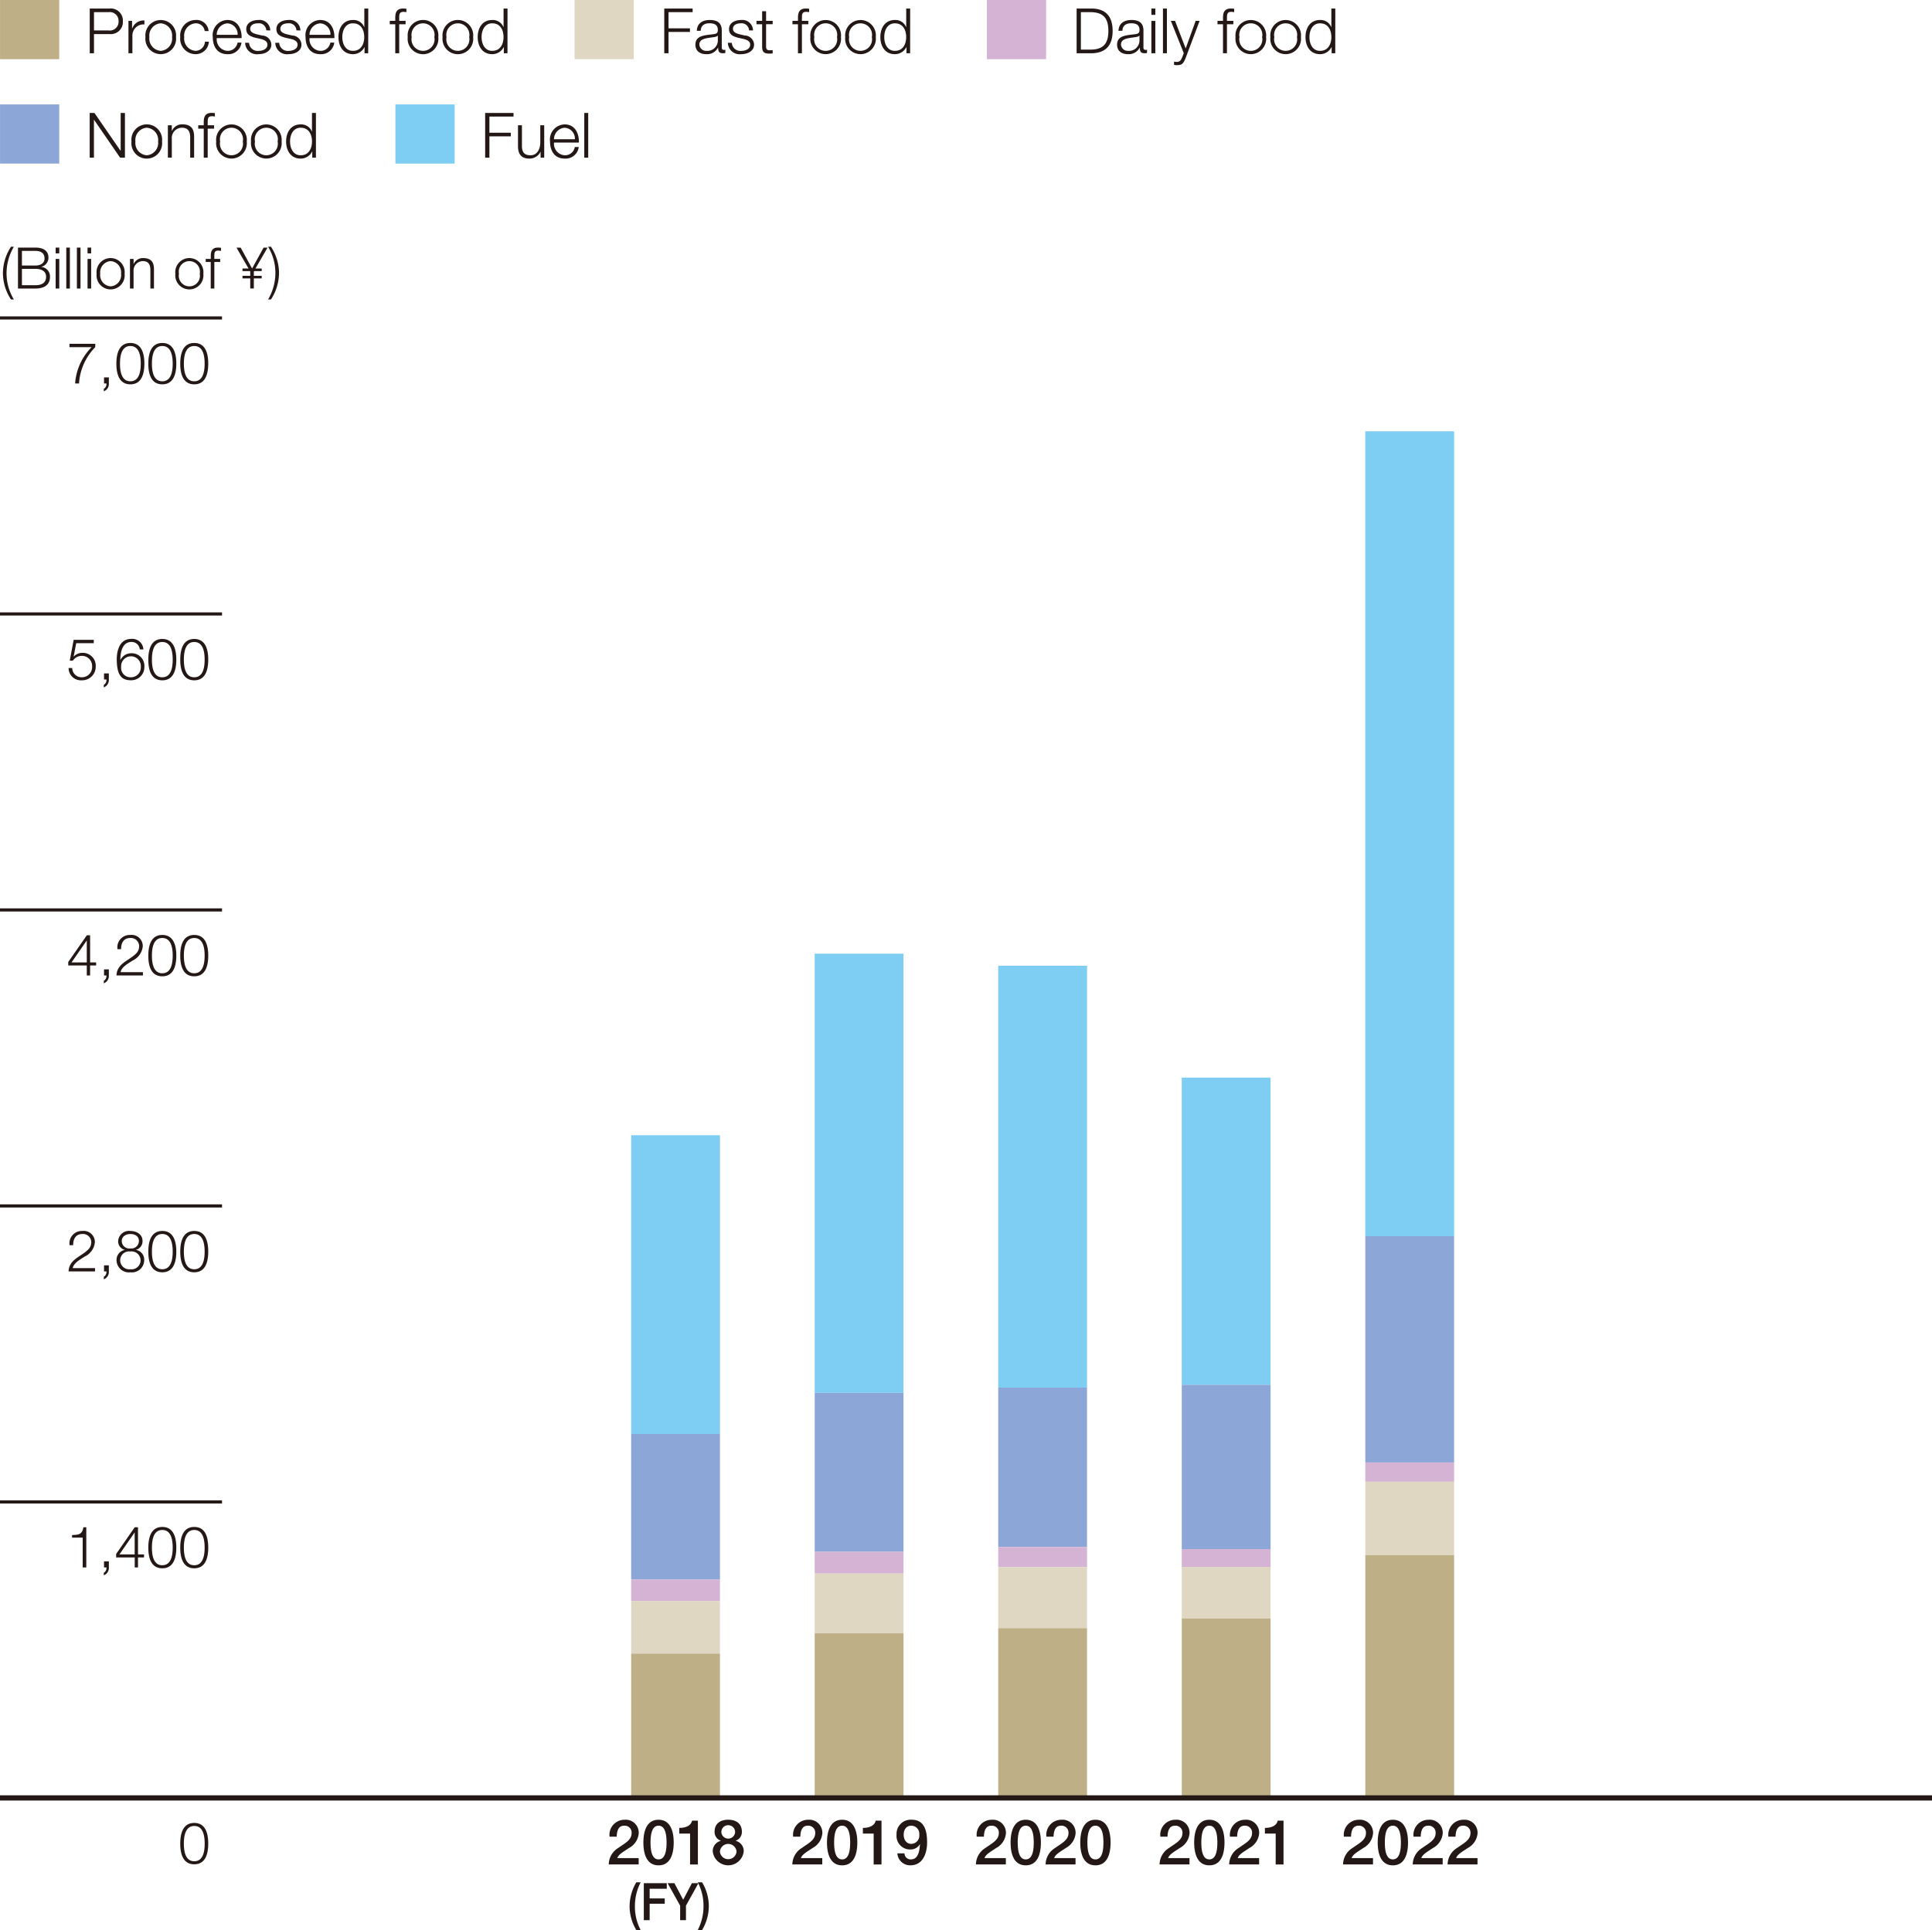 <svg xmlns="http://www.w3.org/2000/svg" viewBox="0 0 185 184.856"><defs><style>.cls-1{fill:#bfaf86}.cls-2{fill:#231815}.cls-3{fill:#dfd7c2}.cls-4{fill:#d5b3d4}.cls-5{fill:#8ca7d7}.cls-6{fill:#7ecef4}.cls-7{fill:none;stroke:#231815;stroke-miterlimit:10;stroke-width:.3px}</style></defs><g id="レイヤー_2" data-name="レイヤー 2"><g id="レイヤー_4" data-name="レイヤー 4"><path class="cls-1" d="M.003 0h5.669v5.669H.003z"/><path class="cls-2" d="M8.593.817h1.9a1.157 1.157 0 0 1 1.273 1.223 1.157 1.157 0 0 1-1.272 1.224H9V5.1h-.407ZM9 2.916h1.4a.838.838 0 0 0 .953-.876.838.838 0 0 0-.953-.875H9ZM12.3 2h.347v.73h.013a1.145 1.145 0 0 1 1.169-.768v.378a1.065 1.065 0 0 0-1.151 1.109V5.1H12.3ZM16.854 3.552a1.472 1.472 0 1 1-2.926 0 1.472 1.472 0 1 1 2.926 0Zm-2.549 0a1.177 1.177 0 0 0 1.086 1.319 1.177 1.177 0 0 0 1.085-1.319 1.176 1.176 0 0 0-1.085-1.319 1.176 1.176 0 0 0-1.086 1.319ZM19.6 2.976a.84.84 0 0 0-.875-.743 1.176 1.176 0 0 0-1.086 1.319 1.177 1.177 0 0 0 1.086 1.319.922.922 0 0 0 .9-.882H20a1.261 1.261 0 0 1-1.277 1.2 1.481 1.481 0 0 1-1.463-1.637 1.482 1.482 0 0 1 1.463-1.638 1.156 1.156 0 0 1 1.252 1.062ZM20.755 3.653a1.1 1.1 0 0 0 1.019 1.218.943.943 0 0 0 .972-.792h.377a1.263 1.263 0 0 1-1.349 1.11c-.983 0-1.4-.756-1.4-1.637a1.449 1.449 0 0 1 1.4-1.638c1 0 1.391.87 1.362 1.739Zm2-.317a1.04 1.04 0 0 0-.984-1.1 1.1 1.1 0 0 0-1.019 1.1ZM25.5 2.91a.712.712 0 0 0-.81-.677c-.336 0-.731.131-.731.533 0 .336.384.456.642.522l.5.113a.909.909 0 0 1 .882.858c0 .672-.666.93-1.242.93A1.12 1.12 0 0 1 23.474 4.1h.377a.816.816 0 0 0 .912.773c.353 0 .845-.156.845-.588 0-.36-.336-.479-.677-.563l-.487-.109c-.491-.131-.863-.3-.863-.827 0-.63.618-.87 1.163-.87a1.015 1.015 0 0 1 1.134 1ZM28.386 2.91a.712.712 0 0 0-.81-.677c-.336 0-.731.131-.731.533 0 .336.384.456.641.522l.5.113a.909.909 0 0 1 .882.858c0 .672-.666.93-1.242.93A1.121 1.121 0 0 1 26.359 4.1h.377a.817.817 0 0 0 .912.773c.354 0 .846-.156.846-.588 0-.36-.336-.479-.678-.563l-.486-.109c-.491-.131-.863-.3-.863-.827 0-.63.618-.87 1.163-.87a1.015 1.015 0 0 1 1.134 1ZM29.641 3.653a1.1 1.1 0 0 0 1.019 1.218.943.943 0 0 0 .972-.792h.378a1.264 1.264 0 0 1-1.35 1.11c-.983 0-1.4-.756-1.4-1.637a1.448 1.448 0 0 1 1.4-1.638c1 0 1.392.87 1.361 1.739Zm2-.317a1.039 1.039 0 0 0-.984-1.1 1.1 1.1 0 0 0-1.019 1.1ZM35.256 5.1h-.349v-.589H34.9a1.227 1.227 0 0 1-1.1.678c-.941 0-1.391-.762-1.391-1.637s.45-1.638 1.391-1.638a1.1 1.1 0 0 1 1.073.678h.013V.817h.378Zm-1.464-.228c.8 0 1.086-.678 1.086-1.319s-.278-1.32-1.086-1.32c-.72 0-1.014.677-1.014 1.319s.294 1.319 1.014 1.319ZM38.838 2.322h-.611V5.1h-.378V2.322h-.528V2h.528v-.277c-.006-.534.143-.906.75-.906a1.986 1.986 0 0 1 .317.024v.324a1.548 1.548 0 0 0-.275-.03c-.42 0-.409.264-.414.6V2h.611ZM41.97 3.552a1.473 1.473 0 1 1-2.927 0 1.473 1.473 0 1 1 2.927 0Zm-2.549 0a1.106 1.106 0 1 0 2.171 0 1.106 1.106 0 1 0-2.171 0ZM45.306 3.552a1.473 1.473 0 1 1-2.927 0 1.473 1.473 0 1 1 2.927 0Zm-2.549 0a1.106 1.106 0 1 0 2.171 0 1.106 1.106 0 1 0-2.171 0ZM48.594 5.1h-.349v-.589h-.012a1.225 1.225 0 0 1-1.1.678c-.942 0-1.391-.762-1.391-1.637s.449-1.638 1.391-1.638a1.1 1.1 0 0 1 1.073.678h.013V.817h.378Zm-1.464-.229c.8 0 1.086-.678 1.086-1.319s-.282-1.319-1.086-1.319c-.72 0-1.014.677-1.014 1.319s.294 1.319 1.014 1.319Z"/><path class="cls-3" d="M55.017 0h5.669v5.669h-5.669z"/><path class="cls-2" d="M63.607.817h2.717v.348h-2.308v1.547h2.05v.348h-2.05V5.1h-.409ZM66.722 2.952c.036-.725.546-1.038 1.254-1.038.545 0 1.138.168 1.138 1v1.639a.2.2 0 0 0 .223.228.344.344 0 0 0 .119-.024v.317a.977.977 0 0 1-.245.025c-.384 0-.444-.216-.444-.54h-.012a1.179 1.179 0 0 1-1.127.63c-.57 0-1.038-.282-1.038-.906 0-.87.846-.9 1.661-1 .312-.036.486-.078.486-.42 0-.51-.366-.635-.809-.635-.468 0-.817.215-.828.719Zm2.015.455h-.012c-.048.09-.216.12-.318.139-.641.113-1.439.107-1.439.713a.644.644 0 0 0 .689.612 1 1 0 0 0 1.08-.971ZM71.725 2.91a.712.712 0 0 0-.81-.677c-.336 0-.731.131-.731.533 0 .336.383.456.641.522l.5.113a.909.909 0 0 1 .882.858c0 .672-.666.93-1.242.93A1.121 1.121 0 0 1 69.7 4.1h.377a.816.816 0 0 0 .912.773c.354 0 .846-.156.846-.588 0-.36-.336-.479-.678-.563l-.486-.109c-.491-.131-.863-.3-.863-.827 0-.63.618-.87 1.163-.87a1.015 1.015 0 0 1 1.134 1ZM73.357 2h.63v.318h-.63v2.091c0 .246.037.39.306.407a2.93 2.93 0 0 0 .324-.017v.324c-.114 0-.222.012-.336.012-.5 0-.677-.168-.672-.695V2.322h-.54V2h.54v-.925h.378ZM77.4 2.322h-.612V5.1h-.378V2.322h-.527V2h.527v-.277c-.006-.534.144-.906.75-.906a1.99 1.99 0 0 1 .318.024v.324a1.549 1.549 0 0 0-.276-.03c-.42 0-.408.264-.414.6V2h.612ZM80.526 3.552a1.472 1.472 0 1 1-2.926 0 1.472 1.472 0 1 1 2.926 0Zm-2.548 0a1.106 1.106 0 1 0 2.17 0 1.106 1.106 0 1 0-2.17 0ZM83.862 3.552a1.472 1.472 0 1 1-2.926 0 1.472 1.472 0 1 1 2.926 0Zm-2.549 0a1.106 1.106 0 1 0 2.171 0 1.106 1.106 0 1 0-2.171 0ZM87.15 5.1h-.35v-.589h-.01a1.225 1.225 0 0 1-1.1.678c-.942 0-1.391-.762-1.391-1.637s.449-1.638 1.391-1.638a1.1 1.1 0 0 1 1.073.678h.012V.817h.378Zm-1.463-.228c.8 0 1.085-.678 1.085-1.319s-.282-1.319-1.085-1.319c-.72 0-1.014.677-1.014 1.319s.294 1.318 1.014 1.318Z"/><path class="cls-4" d="M94.501 0h5.669v5.669h-5.669z"/><path class="cls-2" d="M103.093.817h1.481c1.289.03 1.967.738 1.967 2.141s-.678 2.11-1.967 2.141h-1.481Zm.407 3.934h.87c1.23.006 1.763-.516 1.763-1.793s-.533-1.8-1.763-1.793h-.87ZM107.1 2.952c.036-.725.546-1.038 1.253-1.038.546 0 1.139.168 1.139 1v1.639a.2.2 0 0 0 .222.228.355.355 0 0 0 .12-.024v.317a.98.98 0 0 1-.246.025c-.384 0-.443-.216-.443-.54h-.012a1.181 1.181 0 0 1-1.128.63c-.569 0-1.037-.282-1.037-.906 0-.87.846-.9 1.661-1 .312-.036.485-.078.485-.42 0-.51-.365-.635-.809-.635-.468 0-.816.215-.827.719Zm2.014.455h-.014c-.048.09-.216.12-.319.139-.641.113-1.438.107-1.438.713a.644.644 0 0 0 .689.612 1 1 0 0 0 1.079-.971ZM110.251.817h.378v.606h-.378Zm0 1.187h.378V5.1h-.378ZM111.36.817h.378V5.1h-.378ZM112.117 2h.4l1.019 2.639.955-2.639h.378l-1.343 3.568c-.215.522-.341.672-.816.672a.971.971 0 0 1-.287-.03V5.9a1.387 1.387 0 0 0 .258.029c.336 0 .413-.2.539-.485l.132-.354ZM118.1 2.322h-.612V5.1h-.378V2.322h-.527V2h.527v-.277c-.006-.534.145-.906.75-.906a1.982 1.982 0 0 1 .318.024v.324a1.549 1.549 0 0 0-.276-.03c-.42 0-.408.264-.414.6V2h.612ZM121.235 3.552a1.472 1.472 0 1 1-2.926 0 1.472 1.472 0 1 1 2.926 0Zm-2.548 0a1.106 1.106 0 1 0 2.17 0 1.106 1.106 0 1 0-2.17 0ZM124.571 3.552a1.472 1.472 0 1 1-2.926 0 1.472 1.472 0 1 1 2.926 0Zm-2.549 0a1.106 1.106 0 1 0 2.171 0 1.106 1.106 0 1 0-2.171 0ZM127.859 5.1h-.348v-.589h-.011a1.225 1.225 0 0 1-1.1.678c-.942 0-1.391-.762-1.391-1.637s.449-1.638 1.391-1.638a1.1 1.1 0 0 1 1.073.678h.012V.817h.378Zm-1.459-.229c.8 0 1.085-.678 1.085-1.319s-.285-1.319-1.085-1.319c-.72 0-1.014.677-1.014 1.319s.29 1.319 1.014 1.319Z"/><path class="cls-5" d="M.003 10h5.669v5.669H.003z"/><path class="cls-2" d="M8.588 10.817h.455l2.5 3.623h.012v-3.623h.408V15.1H11.5l-2.492-3.623h-.013V15.1h-.407ZM15.517 13.552a1.473 1.473 0 1 1-2.927 0 1.473 1.473 0 1 1 2.927 0Zm-2.549 0a1.176 1.176 0 0 0 1.085 1.319 1.178 1.178 0 0 0 1.086-1.319 1.177 1.177 0 0 0-1.086-1.319 1.176 1.176 0 0 0-1.085 1.319ZM16.076 12h.377v.534h.013a1.049 1.049 0 0 1 .989-.624c.869 0 1.133.456 1.133 1.194V15.1h-.377v-1.932c0-.534-.174-.935-.786-.935a.977.977 0 0 0-.972 1.061v1.8h-.377ZM20.5 12.322h-.612V15.1h-.378v-2.778h-.528V12h.528v-.281c-.006-.534.144-.906.75-.906a1.97 1.97 0 0 1 .317.024v.324a1.529 1.529 0 0 0-.275-.03c-.42 0-.408.264-.414.6V12h.612ZM23.628 13.552a1.472 1.472 0 1 1-2.926 0 1.472 1.472 0 1 1 2.926 0Zm-2.549 0a1.106 1.106 0 1 0 2.171 0 1.106 1.106 0 1 0-2.171 0ZM26.964 13.552a1.472 1.472 0 1 1-2.926 0 1.472 1.472 0 1 1 2.926 0Zm-2.549 0a1.106 1.106 0 1 0 2.171 0 1.106 1.106 0 1 0-2.171 0ZM30.252 15.1H29.9v-.588h-.011a1.229 1.229 0 0 1-1.1.678c-.941 0-1.392-.762-1.392-1.637s.451-1.638 1.392-1.638a1.1 1.1 0 0 1 1.073.678h.012v-1.776h.378Zm-1.463-.228c.8 0 1.085-.678 1.085-1.319s-.281-1.319-1.085-1.319c-.72 0-1.014.677-1.014 1.319s.294 1.318 1.014 1.318Z"/><path class="cls-6" d="M37.865 10h5.669v5.669h-5.669z"/><path class="cls-2" d="M46.456 10.817h2.717v.348h-2.31v1.547h2.052v.348h-2.052v2.04h-.407ZM52.112 15.1h-.347v-.558h-.012a1.151 1.151 0 0 1-1.067.648c-.78 0-1.085-.456-1.085-1.175V12h.377v2.02c.018.557.228.851.828.851.647 0 .929-.612.929-1.241V12h.377ZM53.05 13.653a1.1 1.1 0 0 0 1.019 1.218.943.943 0 0 0 .972-.792h.377a1.263 1.263 0 0 1-1.349 1.11c-.983 0-1.4-.756-1.4-1.637a1.449 1.449 0 0 1 1.4-1.638c.995 0 1.391.87 1.362 1.739Zm2-.317a1.04 1.04 0 0 0-.984-1.1 1.1 1.1 0 0 0-1.019 1.1ZM55.947 10.817h.378V15.1h-.378ZM1.055 28.684a4.6 4.6 0 0 1-.775-2.51 4.687 4.687 0 0 1 .775-2.544h.274a4.987 4.987 0 0 0-.7 2.67 4.839 4.839 0 0 0 .7 2.384ZM1.722 23.713H3.38c.659 0 1.259.23 1.259.961a.892.892 0 0 1-.682.879v.011a.918.918 0 0 1 .829.956c0 .374-.132 1.115-1.406 1.115H1.722Zm.378 1.719h1.28c.6 0 .885-.3.885-.664 0-.49-.3-.737-.885-.737H2.1Zm0 1.884h1.28c.556.005 1.033-.181 1.033-.807 0-.5-.379-.758-1.033-.758H2.1ZM5.329 23.713h.347v.555h-.347Zm0 1.087h.347v2.835h-.347ZM6.347 23.713h.345v3.922h-.345ZM7.364 23.713h.346v3.922h-.346ZM8.382 23.713h.346v.555h-.346Zm0 1.087h.346v2.835h-.346ZM11.932 26.218a1.349 1.349 0 1 1-2.681 0 1.349 1.349 0 1 1 2.681 0Zm-2.335 0a1.078 1.078 0 0 0 .994 1.208 1.078 1.078 0 0 0 1-1.208 1.078 1.078 0 0 0-1-1.209 1.078 1.078 0 0 0-.991 1.209ZM12.446 24.8h.346v.489h.008a.959.959 0 0 1 .906-.571c.8 0 1.038.418 1.038 1.094v1.823H14.4v-1.769c0-.489-.16-.857-.719-.857a.9.9 0 0 0-.891.973v1.653h-.346ZM19.472 26.218a1.349 1.349 0 1 1-2.681 0 1.349 1.349 0 1 1 2.681 0Zm-2.334 0a1.013 1.013 0 1 0 1.988 0 1.013 1.013 0 1 0-1.988 0ZM21.085 25.092h-.561v2.543h-.345v-2.543H19.7V24.8h.484v-.258c-.006-.488.132-.829.686-.829a1.863 1.863 0 0 1 .291.021v.3A1.454 1.454 0 0 0 20.9 24c-.383 0-.373.241-.379.549v.251h.561ZM23.22 25.718h.58l-1.155-2h.4l1.094 2 1.1-2h.38l-1.159 2h.6v.247h-.72l-.033.055v.4h.753v.247h-.753v.967h-.346v-.967h-.741v-.247h.742v-.4l-.033-.055h-.709ZM25.943 23.63a4.6 4.6 0 0 1 .775 2.511 4.688 4.688 0 0 1-.775 2.543h-.274a4.984 4.984 0 0 0 .7-2.669 4.846 4.846 0 0 0-.7-2.385Z"/><path class="cls-7" d="M0 115.502h21.26"/><path class="cls-2" d="M9.1 121.776H6.568c.028-1.142 1.2-1.422 1.851-2.076a.959.959 0 0 0 .319-.725.791.791 0 0 0-.863-.785c-.631 0-.879.5-.867 1.071h-.347a1.185 1.185 0 0 1 1.231-1.361 1.065 1.065 0 0 1 1.192 1.082 1.69 1.69 0 0 1-.967 1.367c-.374.253-1.06.593-1.153 1.11H9.1ZM10.423 121.194v.587a.741.741 0 0 1-.484.747v-.235a.537.537 0 0 0 .253-.517h-.231v-.582ZM13.022 119.705v.011a.94.94 0 0 1 .787.983 1.175 1.175 0 0 1-1.325 1.159 1.175 1.175 0 0 1-1.324-1.158.967.967 0 0 1 .78-.983v-.011a.83.83 0 0 1-.626-.846 1.037 1.037 0 0 1 1.165-.96c.571 0 1.169.3 1.169.96a.84.84 0 0 1-.626.845Zm.44.994a.864.864 0 0 0-.978-.835.852.852 0 0 0-.977.835.87.87 0 0 0 .977.868.865.865 0 0 0 .978-.867Zm-.159-1.84c0-.439-.358-.669-.819-.669-.422 0-.824.23-.824.669a.72.72 0 0 0 .824.714.72.72 0 0 0 .816-.714ZM16.883 119.876c0 .9-.22 1.982-1.341 1.982s-1.34-1.082-1.34-1.977.22-1.982 1.34-1.982 1.341 1.082 1.341 1.977Zm-2.335 0c0 .67.115 1.691.994 1.691s.995-1.021.995-1.691-.116-1.686-.995-1.686-.994 1.021-.994 1.686ZM19.94 119.876c0 .9-.219 1.982-1.339 1.982s-1.341-1.082-1.341-1.977.219-1.982 1.341-1.982 1.339 1.082 1.339 1.977Zm-2.334 0c0 .67.116 1.691.995 1.691s.994-1.021.994-1.691-.116-1.686-.994-1.686-.995 1.021-.995 1.686Z"/><path class="cls-7" d="M0 87.152h21.26"/><path class="cls-2" d="m6.535 92.136 1.779-2.555h.314v2.6h.577v.291h-.577v.956H8.31v-.956H6.535Zm1.775.044v-2.093H8.3L6.849 92.18ZM10.423 92.845v.587a.743.743 0 0 1-.484.747v-.236a.535.535 0 0 0 .253-.516h-.231v-.582ZM13.688 93.427h-2.533c.028-1.143 1.2-1.423 1.851-2.076a.959.959 0 0 0 .319-.726.791.791 0 0 0-.863-.785c-.631 0-.879.5-.867 1.071h-.347a1.184 1.184 0 0 1 1.231-1.362 1.065 1.065 0 0 1 1.192 1.082A1.688 1.688 0 0 1 12.7 92c-.374.253-1.06.594-1.153 1.11h2.137ZM16.883 91.526c0 .9-.22 1.983-1.341 1.983s-1.34-1.082-1.34-1.978.22-1.982 1.34-1.982 1.341 1.082 1.341 1.977Zm-2.335 0c0 .67.115 1.692.994 1.692s.995-1.022.995-1.692-.116-1.686-.995-1.686-.994 1.021-.994 1.686ZM19.94 91.526c0 .9-.219 1.983-1.339 1.983s-1.341-1.082-1.341-1.978.219-1.982 1.341-1.982 1.339 1.082 1.339 1.977Zm-2.334 0c0 .67.116 1.692.995 1.692s.994-1.022.994-1.692-.116-1.686-.994-1.686-.995 1.021-.995 1.686Z"/><path class="cls-7" d="M0 143.851h21.26"/><path class="cls-2" d="M6.9 147.023c.605-.023.978-.034 1.082-.743h.281v3.846h-.344v-2.856H6.9ZM10.423 149.544v.587a.743.743 0 0 1-.484.747v-.235a.538.538 0 0 0 .253-.517h-.231v-.582ZM11.122 148.835l1.778-2.555h.314v2.6h.577v.291h-.577v.956H12.9v-.956h-1.778Zm1.774.044v-2.093h-.01l-1.45 2.093ZM16.883 148.226c0 .9-.22 1.982-1.341 1.982s-1.34-1.082-1.34-1.977.22-1.983 1.34-1.983 1.341 1.082 1.341 1.978Zm-2.335 0c0 .67.115 1.691.994 1.691s.995-1.021.995-1.691-.116-1.687-.995-1.687-.994 1.022-.994 1.687ZM19.94 148.226c0 .9-.219 1.982-1.339 1.982s-1.341-1.082-1.341-1.977.219-1.983 1.341-1.983 1.339 1.082 1.339 1.978Zm-2.334 0c0 .67.116 1.691.995 1.691s.994-1.021.994-1.691-.116-1.687-.994-1.687-.995 1.022-.995 1.687Z"/><path class="cls-7" d="M0 58.803h21.26"/><path class="cls-2" d="M6.914 63.979a.9.9 0 0 0 .945.889.98.98 0 0 0 .961-1.049.966.966 0 0 0-.983-1 1.016 1.016 0 0 0-.857.456h-.3l.373-1.994h1.926v.319H7.3l-.247 1.274.01.011a1.109 1.109 0 0 1 .813-.357 1.242 1.242 0 0 1 1.291 1.33 1.3 1.3 0 0 1-1.335 1.3 1.176 1.176 0 0 1-1.263-1.18ZM10.423 64.5v.587a.743.743 0 0 1-.484.747v-.235a.538.538 0 0 0 .253-.517h-.231V64.5ZM13.385 62.2a.779.779 0 0 0-.8-.714c-.895 0-1.06 1.022-1.06 1.719h.011a1.147 1.147 0 0 1 1.022-.637 1.212 1.212 0 0 1 1.268 1.286 1.26 1.26 0 0 1-1.3 1.3c-.933 0-1.345-.544-1.345-2.043 0-.456.115-1.917 1.373-1.917a1.064 1.064 0 0 1 1.177 1.006ZM11.6 63.88a.9.9 0 0 0 .961.988.941.941 0 0 0 .923-.988.945.945 0 1 0-1.884 0ZM16.883 63.177c0 .9-.22 1.982-1.341 1.982s-1.34-1.082-1.34-1.977.22-1.983 1.34-1.983 1.341 1.082 1.341 1.978Zm-2.335 0c0 .67.115 1.691.994 1.691s.995-1.021.995-1.691-.116-1.687-.995-1.687-.994 1.022-.994 1.687ZM19.94 63.177c0 .9-.219 1.982-1.339 1.982s-1.341-1.082-1.341-1.977.219-1.982 1.34-1.982 1.34 1.081 1.34 1.977Zm-2.334 0c0 .67.116 1.691.995 1.691s.994-1.021.994-1.691-.116-1.687-.994-1.687-.995 1.022-.995 1.687Z"/><path class="cls-7" d="M0 30.453h21.26"/><path class="cls-2" d="M6.65 32.932h2.472v.318a5.443 5.443 0 0 0-1.555 3.478h-.373a5.441 5.441 0 0 1 1.582-3.478H6.65ZM10.423 36.146v.587a.743.743 0 0 1-.484.747v-.236a.536.536 0 0 0 .253-.516h-.231v-.582ZM13.824 34.827c0 .9-.22 1.983-1.34 1.983s-1.34-1.082-1.34-1.978.219-1.982 1.34-1.982 1.34 1.082 1.34 1.977Zm-2.334 0c0 .67.115 1.692.994 1.692s.995-1.022.995-1.692-.116-1.686-.995-1.686-.994 1.021-.994 1.686ZM16.883 34.827c0 .9-.22 1.983-1.341 1.983s-1.34-1.082-1.34-1.978.22-1.982 1.34-1.982 1.341 1.082 1.341 1.977Zm-2.335 0c0 .67.115 1.692.994 1.692s.995-1.022.995-1.692-.116-1.686-.995-1.686-.994 1.021-.994 1.686ZM19.94 34.827c0 .9-.219 1.983-1.339 1.983s-1.341-1.082-1.341-1.978.219-1.982 1.341-1.982 1.339 1.082 1.339 1.977Zm-2.334 0c0 .67.116 1.692.995 1.692s.994-1.022.994-1.692-.116-1.686-.994-1.686-.995 1.021-.995 1.686ZM19.94 176.575c0 .9-.219 1.983-1.34 1.983s-1.34-1.082-1.34-1.978.219-1.982 1.34-1.982 1.34 1.082 1.34 1.977Zm-2.335 0c0 .67.116 1.692 1 1.692s.995-1.022.995-1.692-.116-1.686-.995-1.686-1 1.021-1 1.686ZM60.931 184.856a4.43 4.43 0 0 1-.644-2.287 4.559 4.559 0 0 1 .644-2.286h.416a4.972 4.972 0 0 0-.55 2.286 4.759 4.759 0 0 0 .55 2.287ZM61.649 180.367h2.2v.536h-1.641v.927h1.444v.506h-1.444v1.572h-.559ZM65.128 182.52l-1.2-2.153h.648l.845 1.587.832-1.587h.626l-1.194 2.153v1.388h-.559Z"/><path class="cls-2" d="M67.229 180.283a4.453 4.453 0 0 1 .645 2.291 4.518 4.518 0 0 1-.645 2.282h-.415a4.944 4.944 0 0 0 .55-2.282 4.789 4.789 0 0 0-.55-2.291ZM61.157 178.574h-2.866a1.882 1.882 0 0 1 .923-1.589c.546-.4 1.254-.725 1.265-1.379a.664.664 0 0 0-.708-.744c-.539 0-.7.462-.718 1.05h-.684a1.439 1.439 0 0 1 1.444-1.619 1.247 1.247 0 0 1 1.35 1.289 1.759 1.759 0 0 1-.935 1.418c-.486.336-1 .594-1.116.966h2.045ZM64.511 176.476c0 .953-.245 2.182-1.451 2.182s-1.452-1.229-1.452-2.182.246-2.183 1.452-2.183 1.451 1.229 1.451 2.183Zm-.684 0c0-.876-.168-1.614-.767-1.614s-.768.738-.768 1.614.168 1.613.768 1.613.767-.738.767-1.613ZM65.047 175.072c.575.006 1.121-.192 1.223-.695h.557v4.2h-.749v-2.962h-1.031ZM68.251 177.339a1 1 0 0 1 .768-1.025v-.014a.882.882 0 0 1-.594-.864c0-.713.473-1.145 1.306-1.145s1.308.432 1.308 1.145a.882.882 0 0 1-.594.864v.012a1 1 0 0 1 .768 1.025 1.491 1.491 0 0 1-2.962 0Zm2.278 0a.8.8 0 0 0-1.594 0 .8.8 0 0 0 1.594 0Zm-1.457-1.865a.661.661 0 0 0 1.32 0 .66.66 0 0 0-1.32 0ZM78.737 178.574h-2.866a1.883 1.883 0 0 1 .924-1.589c.546-.4 1.253-.725 1.266-1.379a.665.665 0 0 0-.708-.744c-.541 0-.7.462-.72 1.05h-.684a1.439 1.439 0 0 1 1.446-1.619 1.247 1.247 0 0 1 1.349 1.289 1.759 1.759 0 0 1-.935 1.418c-.487.336-1 .594-1.116.966h2.044ZM82.092 176.476c0 .953-.246 2.182-1.451 2.182s-1.452-1.229-1.452-2.182.247-2.183 1.452-2.183 1.451 1.229 1.451 2.183Zm-.684 0c0-.876-.168-1.614-.767-1.614s-.768.738-.768 1.614.168 1.613.768 1.613.767-.738.767-1.613ZM82.627 175.072c.576.006 1.122-.192 1.224-.695h.557v4.2h-.75v-2.962h-1.031ZM86.61 177.513a.589.589 0 0 0 .613.576c.743 0 .827-.888.869-1.439l-.012-.012a1.008 1.008 0 0 1-.905.5 1.294 1.294 0 0 1-1.325-1.415 1.355 1.355 0 0 1 1.444-1.433c1.187 0 1.481.971 1.481 2.194 0 1-.4 2.171-1.583 2.171a1.219 1.219 0 0 1-1.265-1.145Zm-.077-1.793c0 .456.234.882.732.882a.787.787 0 0 0 .761-.882.773.773 0 0 0-.761-.858c-.498 0-.732.402-.732.858ZM96.317 178.574h-2.866a1.885 1.885 0 0 1 .924-1.589c.546-.4 1.253-.725 1.266-1.379a.665.665 0 0 0-.708-.744c-.54 0-.7.462-.72 1.05h-.684a1.439 1.439 0 0 1 1.446-1.619 1.247 1.247 0 0 1 1.349 1.289 1.759 1.759 0 0 1-.935 1.418c-.487.336-1 .594-1.116.966h2.044ZM99.672 176.476c0 .953-.246 2.182-1.451 2.182s-1.451-1.229-1.451-2.182.246-2.183 1.451-2.183 1.451 1.229 1.451 2.183Zm-.684 0c0-.876-.168-1.614-.767-1.614s-.768.738-.768 1.614.168 1.613.768 1.613.767-.738.767-1.613ZM102.989 178.574h-2.866a1.883 1.883 0 0 1 .924-1.589c.546-.4 1.253-.725 1.265-1.379a.664.664 0 0 0-.708-.744c-.54 0-.7.462-.719 1.05h-.685a1.439 1.439 0 0 1 1.445-1.619 1.247 1.247 0 0 1 1.35 1.289 1.759 1.759 0 0 1-.935 1.415c-.487.336-1 .594-1.116.966h2.044ZM106.344 176.476c0 .953-.246 2.182-1.451 2.182s-1.452-1.229-1.452-2.182.247-2.183 1.452-2.183 1.451 1.229 1.451 2.183Zm-.684 0c0-.876-.168-1.614-.767-1.614s-.768.738-.768 1.614.168 1.613.768 1.613.767-.738.767-1.613ZM113.9 178.574h-2.866a1.885 1.885 0 0 1 .924-1.589c.546-.4 1.253-.725 1.266-1.379a.664.664 0 0 0-.708-.744c-.54 0-.7.462-.72 1.05h-.684a1.439 1.439 0 0 1 1.446-1.619 1.247 1.247 0 0 1 1.349 1.289 1.759 1.759 0 0 1-.935 1.415c-.487.336-1 .594-1.115.966h2.043ZM117.252 176.476c0 .953-.246 2.182-1.451 2.182s-1.451-1.229-1.451-2.182.246-2.183 1.451-2.183 1.451 1.229 1.451 2.183Zm-.684 0c0-.876-.168-1.614-.767-1.614s-.768.738-.768 1.614.168 1.613.768 1.613.767-.738.767-1.613ZM120.569 178.574H117.7a1.883 1.883 0 0 1 .924-1.589c.546-.4 1.253-.725 1.266-1.379a.665.665 0 0 0-.708-.744c-.54 0-.7.462-.72 1.05h-.684a1.439 1.439 0 0 1 1.446-1.619 1.247 1.247 0 0 1 1.349 1.289 1.759 1.759 0 0 1-.935 1.415c-.487.336-1 .594-1.116.966h2.044ZM121.123 175.072c.576.006 1.122-.192 1.224-.695h.557v4.2h-.75v-2.962h-1.031ZM131.473 178.574h-2.867a1.884 1.884 0 0 1 .923-1.589c.546-.4 1.254-.725 1.266-1.379a.664.664 0 0 0-.708-.744c-.539 0-.7.462-.719 1.05h-.683a1.438 1.438 0 0 1 1.444-1.619 1.248 1.248 0 0 1 1.35 1.289 1.76 1.76 0 0 1-.936 1.415c-.485.336-1 .594-1.115.966h2.045ZM134.826 176.476c0 .953-.245 2.182-1.451 2.182s-1.451-1.229-1.451-2.182.246-2.183 1.451-2.183 1.451 1.229 1.451 2.183Zm-.683 0c0-.876-.168-1.614-.768-1.614s-.768.738-.768 1.614.168 1.613.768 1.613.768-.738.768-1.613ZM138.145 178.574h-2.867a1.884 1.884 0 0 1 .923-1.589c.546-.4 1.254-.725 1.266-1.379a.664.664 0 0 0-.708-.744c-.539 0-.7.462-.719 1.05h-.684a1.439 1.439 0 0 1 1.445-1.619 1.247 1.247 0 0 1 1.349 1.289 1.759 1.759 0 0 1-.935 1.415c-.486.336-1 .594-1.115.966h2.045ZM141.48 178.574h-2.866a1.884 1.884 0 0 1 .923-1.589c.546-.4 1.254-.725 1.266-1.379a.664.664 0 0 0-.708-.744c-.539 0-.7.462-.719 1.05h-.684a1.439 1.439 0 0 1 1.445-1.619 1.247 1.247 0 0 1 1.349 1.289 1.759 1.759 0 0 1-.935 1.415c-.486.336-.995.594-1.115.966h2.044Z"/><path class="cls-6" d="M60.437 108.73h8.503v28.614h-8.503z"/><path class="cls-5" d="M60.437 137.343h8.503v13.937h-8.503z"/><path class="cls-4" d="M60.437 151.281h8.503v2.064h-8.503z"/><path class="cls-3" d="M60.437 153.344h8.503v5.035h-8.503z"/><path class="cls-1" d="M60.437 158.381h8.503v13.821h-8.503z"/><path class="cls-6" d="M78.012 91.342h8.503v42.067h-8.503z"/><path class="cls-5" d="M78.012 133.409h8.503v15.22h-8.503z"/><path class="cls-4" d="M78.012 148.628h8.503v2.088h-8.503z"/><path class="cls-3" d="M78.012 150.716h8.503v5.716h-8.503z"/><path class="cls-1" d="M78.012 156.432h8.503v15.769h-8.503z"/><path class="cls-6" d="M95.586 92.496h8.503v40.406h-8.503z"/><path class="cls-5" d="M95.586 132.902h8.503v15.264h-8.503z"/><path class="cls-4" d="M95.586 148.167h8.503v1.925h-8.503z"/><path class="cls-3" d="M95.586 150.092h8.503v5.853h-8.503z"/><path class="cls-1" d="M95.586 155.944h8.503V172.2h-8.503z"/><path class="cls-6" d="M130.736 41.309h8.503v77.093h-8.503z"/><path class="cls-5" d="M130.736 118.401h8.503v21.675h-8.503z"/><path class="cls-4" d="M130.736 140.077h8.503v1.842h-8.503z"/><path class="cls-3" d="M130.736 141.92h8.503v7.021h-8.503z"/><path class="cls-1" d="M130.736 148.94h8.503v23.261h-8.503z"/><path class="cls-6" d="M113.161 103.212h8.503v29.419h-8.503z"/><path class="cls-5" d="M113.161 132.631h8.503v15.738h-8.503z"/><path class="cls-4" d="M113.161 148.369h8.503v1.706h-8.503z"/><path class="cls-3" d="M113.161 150.076h8.503v4.946h-8.503z"/><path class="cls-1" d="M113.161 155.021h8.503v17.18h-8.503z"/><path style="stroke-width:.5px;fill:none;stroke:#231815;stroke-miterlimit:10" d="M0 172.201h185"/></g></g></svg>
